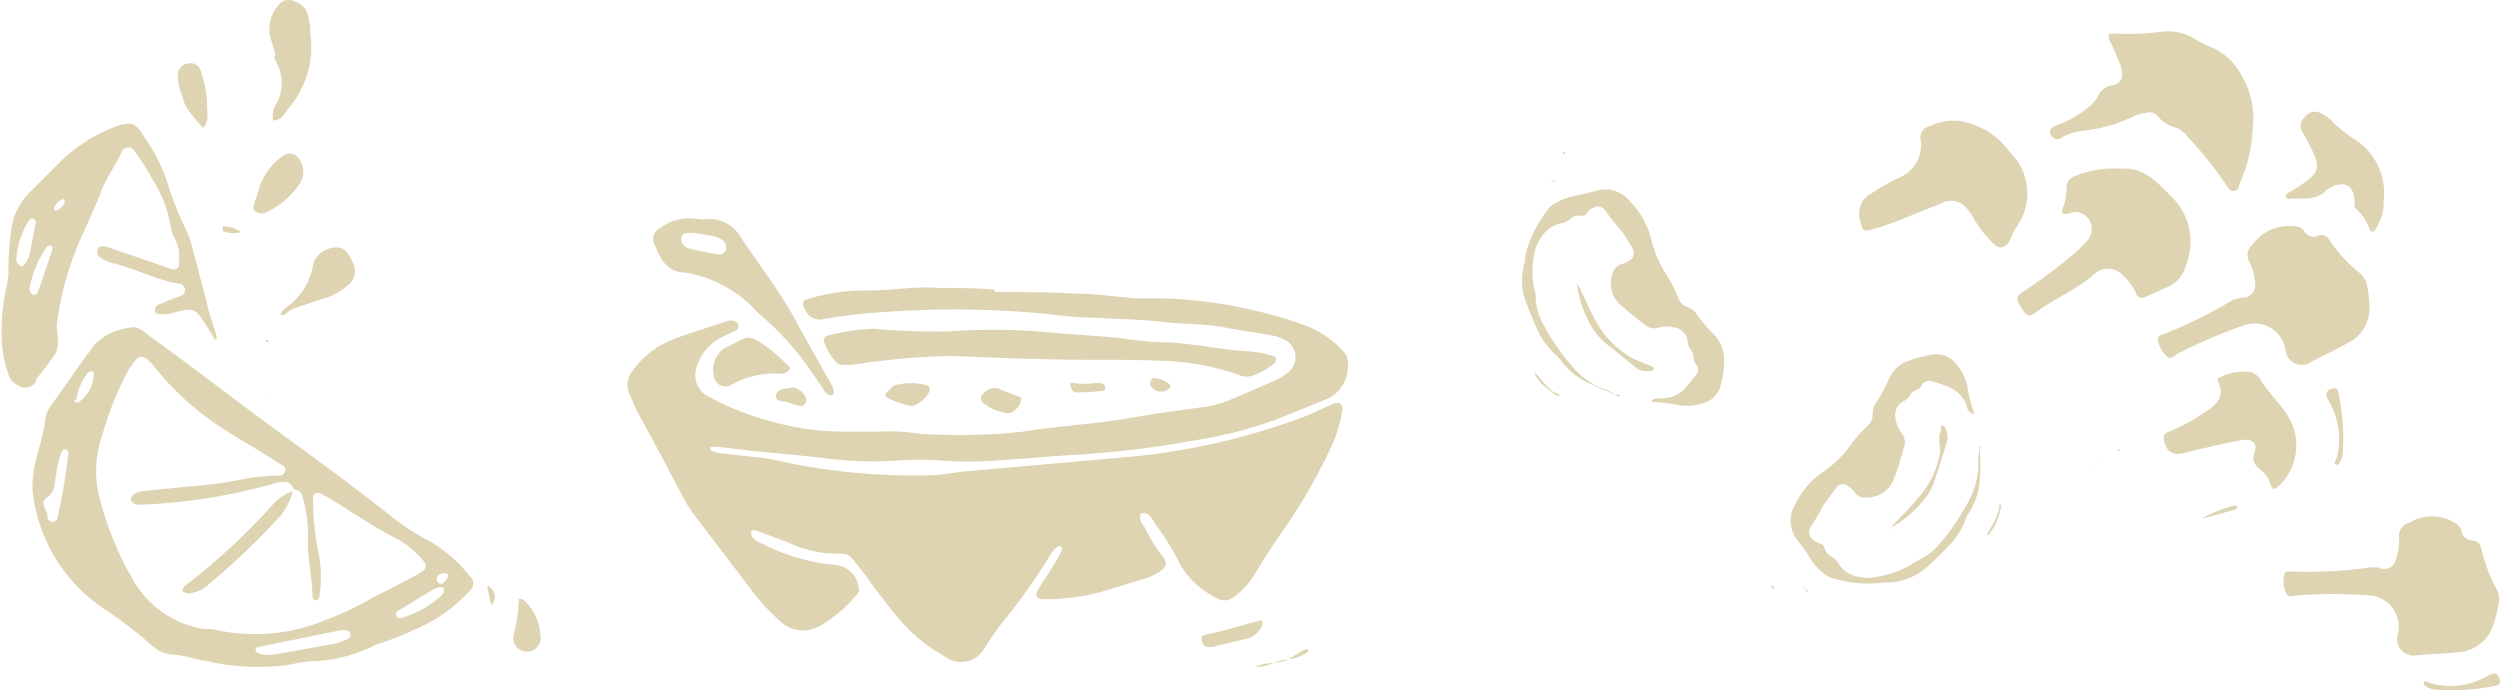 <svg id="Layer_1" data-name="Layer 1" xmlns="http://www.w3.org/2000/svg" width="79.7" height="22" viewBox="0 0 79.7 22"><defs><style>.cls-1{fill:#ded4b1;}</style></defs><path class="cls-1" d="M353.91,394.23a3.39,3.39,0,0,0-.71.11,7.28,7.28,0,0,1-2.59-.1c-.38-.05-.75-.2-1.14-.22a1.1,1.1,0,0,1-.7-.31,13.87,13.87,0,0,0-1.5-1.15,5.19,5.19,0,0,1-2.27-3.65,2.26,2.26,0,0,1,0-.52c.05-.65.34-1.26.4-1.91a.82.82,0,0,1,.15-.36c.48-.68.95-1.36,1.43-2a1.83,1.83,0,0,1,1.1-.52c.29-.08.48.15.69.3,1.39,1,2.78,2.09,4.19,3.11,1.16.85,2.32,1.69,3.45,2.59a7.8,7.8,0,0,0,1.08.72,4.51,4.51,0,0,1,1.44,1.2.3.3,0,0,1,0,.46,5.33,5.33,0,0,1-1.1.91,10.67,10.67,0,0,1-1.91.82A4.73,4.73,0,0,1,353.91,394.23Zm-1-5.71c-.13,0-.26.06-.38.09a18.56,18.56,0,0,1-4.06.63c-.12,0-.27,0-.33-.12s.09-.28.34-.31l1.69-.17a12.74,12.74,0,0,0,1.61-.23,8,8,0,0,1,1-.1c.11,0,.23,0,.26-.15s-.08-.17-.18-.23c-.83-.55-1.73-1-2.52-1.63a8.51,8.51,0,0,1-1.39-1.36c-.46-.57-.55-.55-.93.05a10.35,10.35,0,0,0-.8,2,3.44,3.44,0,0,0-.12,1.93,10.07,10.07,0,0,0,.67,1.91,5.54,5.54,0,0,0,.33.64,3.2,3.2,0,0,0,2.39,1.74,1.09,1.09,0,0,1,.25,0,5.84,5.84,0,0,0,3.58-.29,10.05,10.05,0,0,0,1.59-.76c.47-.23.93-.47,1.39-.72.28-.16.29-.27.07-.5a2.82,2.82,0,0,0-.71-.58c-.76-.38-1.46-.87-2.18-1.31l-.29-.16c-.15-.07-.28,0-.26.16a9.11,9.11,0,0,0,.19,1.81,3.88,3.88,0,0,1,0,1.36.15.15,0,0,1-.1.07c-.07,0-.1-.07-.11-.13,0-.61-.17-1.21-.14-1.82a4.72,4.72,0,0,0-.17-1.35.28.28,0,0,0-.28-.23h0C353.26,388.6,353.16,388.48,352.94,388.52Zm2.2,4.92a.17.17,0,0,0,0-.11.12.12,0,0,0-.09-.08.72.72,0,0,0-.25,0l-2.61.53a.15.15,0,0,0-.07.09.2.2,0,0,0,.08.1,1.11,1.11,0,0,0,.51.05l2.05-.37C354.91,393.56,355.05,393.54,355.14,393.44Zm-9.53-3.66a.16.16,0,0,0,.2-.12,17,17,0,0,0,.34-2,.18.18,0,0,0,0-.12s-.06-.07-.09-.07a.14.14,0,0,0-.11.07,3.16,3.16,0,0,0-.18.75c-.06.24,0,.51-.28.71s0,.41,0,.57S345.52,389.76,345.61,389.78Zm11,2.88s0,.07,0,.11.08.1.14.09a3.26,3.26,0,0,0,1.33-.75.27.27,0,0,0,.05-.18c0-.07-.11-.09-.32,0Zm-10.26-6.77c0,.09.08.11.14.08a1.12,1.12,0,0,0,.48-.92c0-.07-.08-.1-.2,0A1.66,1.66,0,0,0,346.39,385.89Zm11.72,5.83c.13,0,.25-.23.17-.28a.25.25,0,0,0-.17,0c-.1,0-.19.1-.16.23A.14.14,0,0,0,358.11,391.72Z" transform="translate(-343.95 -373.15)"/><path class="cls-1" d="M350.84,383.8c0,.06.05.13,0,.16s-.07,0-.09-.07l-.24-.39c-.34-.53-.37-.54-1-.39a.84.84,0,0,1-.44.05c-.09,0-.18,0-.18-.14a.18.18,0,0,1,.1-.15c.24-.11.49-.2.73-.29a.2.2,0,0,0,.13-.2.24.24,0,0,0-.16-.19l-.06,0c-.69-.12-1.32-.45-2-.63a1.16,1.16,0,0,1-.53-.24.2.2,0,0,1-.05-.17.16.16,0,0,1,.18-.15.76.76,0,0,1,.25.06l1.54.53.43.15c.14,0,.21-.05.21-.18s0-.21,0-.32c0-.34-.26-.62-.28-.93a4,4,0,0,0-.57-1.44,6.23,6.23,0,0,0-.56-.88.23.23,0,0,0-.42,0c-.19.44-.49.81-.66,1.27s-.39.92-.59,1.37a9.69,9.69,0,0,0-.82,2.88c0,.32.12.66-.07.95a8.87,8.87,0,0,1-.59.78l0,.06a.38.38,0,0,1-.56.14.57.57,0,0,1-.33-.38,3.8,3.8,0,0,1-.21-1.21,6.76,6.76,0,0,1,.17-1.62,2.19,2.19,0,0,0,.05-.52,9.2,9.2,0,0,1,.08-1.17,2.06,2.06,0,0,1,.65-1.31l.78-.78a5.15,5.15,0,0,1,1.89-1.26c.5-.17.65-.14.92.31a5.91,5.91,0,0,1,.72,1.39,10.15,10.15,0,0,0,.62,1.58,3.2,3.2,0,0,1,.24.74c.14.48.26,1,.4,1.49C350.59,383.06,350.72,383.43,350.84,383.8ZM345.46,381a3.27,3.27,0,0,0-.57,1.36.19.19,0,0,0,.08.16c.1.07.17,0,.2-.1.16-.44.31-.89.46-1.34,0,0,0-.07-.06-.1h-.05Zm-.56-.86a2.56,2.56,0,0,0-.43,1.34s.07.1.11.14.09,0,.12,0a1.11,1.11,0,0,0,.17-.27c.09-.38.15-.75.22-1.13,0,0,0-.06-.07-.09S344.92,380.12,344.9,380.15Zm.77-.35a.06.06,0,0,0,.07.07.39.39,0,0,0,.27-.26s0-.07,0-.1h-.06A.46.46,0,0,0,345.67,379.8Z" transform="translate(-343.95 -373.15)"/><path class="cls-1" d="M352.7,374.93c0,.1.07.21.11.31a1.39,1.39,0,0,1,0,1.13.86.86,0,0,0-.16.62c.3,0,.38-.24.51-.4a3,3,0,0,0,.68-2.38c0-.15,0-.3-.05-.45a.63.63,0,0,0-.46-.57.4.4,0,0,0-.52.15,1.1,1.1,0,0,0-.24,1c.06.19.11.38.16.57Z" transform="translate(-343.95 -373.15)"/><path class="cls-1" d="M353.27,383l.92-.31a2.09,2.09,0,0,0,.9-.49.56.56,0,0,0,.09-.71c-.1-.22-.2-.44-.49-.45a.78.78,0,0,0-.7.39.64.64,0,0,0-.06.18,2.08,2.08,0,0,1-.85,1.34.86.86,0,0,0-.14.13.22.22,0,0,0-.05.11s.08,0,.11,0Z" transform="translate(-343.95 -373.15)"/><path class="cls-1" d="M352.43,379.92a2.62,2.62,0,0,0,1.08-.92.7.7,0,0,0,0-.74.35.35,0,0,0-.54-.14,2,2,0,0,0-.75,1,4.83,4.83,0,0,1-.16.5c0,.08-.08.17,0,.24S352.26,380,352.43,379.92Z" transform="translate(-343.95 -373.15)"/><path class="cls-1" d="M349.77,376.23a1.4,1.4,0,0,0,.13.36,8.06,8.06,0,0,0,.52.64c.22-.23.12-.52.13-.79a3.47,3.47,0,0,0-.19-1,.33.33,0,0,0-.38-.27.37.37,0,0,0-.36.38A1.62,1.62,0,0,0,349.77,376.23Z" transform="translate(-343.95 -373.15)"/><path class="cls-1" d="M360.49,392.24s0,0,0,.06a5.63,5.63,0,0,1-.16,1.08.42.42,0,0,0,.4.54.43.43,0,0,0,.45-.51,1.66,1.66,0,0,0-.54-1.14A.42.42,0,0,0,360.49,392.24Z" transform="translate(-343.95 -373.15)"/><path class="cls-1" d="M359.61,392.43l0,0s.07-.05.08-.09a.39.39,0,0,0-.11-.46l-.09-.08s0,.06,0,.09Z" transform="translate(-343.95 -373.15)"/><path class="cls-1" d="M351.06,380.37s-.05,0,0,.05a.13.13,0,0,0,0,.1.9.9,0,0,0,.49.05s.05,0,.05,0,0-.07-.06-.08A.87.87,0,0,0,351.06,380.37Z" transform="translate(-343.95 -373.15)"/><path class="cls-1" d="M352.43,384s0,0,0,.05l.05,0c.06,0,.06,0,0-.07Z" transform="translate(-343.95 -373.15)"/><polygon class="cls-1" points="8.58 12.58 8.6 12.6 8.57 12.59 8.58 12.58"/><path class="cls-1" d="M352.36,385.66l.17.07h0l-.17-.08Z" transform="translate(-343.95 -373.15)"/><path class="cls-1" d="M352.36,385.66Z" transform="translate(-343.95 -373.15)"/><path class="cls-1" d="M353.3,388.8a1.52,1.52,0,0,0-.64.42,20.48,20.48,0,0,1-2.82,2.61.38.38,0,0,0-.08.17c.05,0,.11.07.17.07a1.05,1.05,0,0,0,.65-.27,23.77,23.77,0,0,0,2.35-2.25,2.21,2.21,0,0,0,.36-.76Z" transform="translate(-343.95 -373.15)"/><path class="cls-1" d="M415.76,377.29a4.62,4.62,0,0,1-.42,1.74c0,.09-.06.19-.17.21s-.18-.09-.24-.18a12,12,0,0,0-1.23-1.54.9.9,0,0,0-.37-.3,1,1,0,0,1-.6-.38.35.35,0,0,0-.37-.09,1.39,1.39,0,0,0-.35.09,5,5,0,0,1-1.73.49,1.64,1.64,0,0,0-.61.21.22.22,0,0,1-.34-.09c-.09-.19.05-.24.17-.3a3.23,3.23,0,0,0,1-.56,1.13,1.13,0,0,0,.33-.36.57.57,0,0,1,.47-.36c.26-.05.35-.26.28-.54a5.29,5.29,0,0,0-.36-.85c-.09-.22-.06-.28.17-.26a8.26,8.26,0,0,0,1.49-.06,1.66,1.66,0,0,1,1.08.25,2.49,2.49,0,0,0,.43.22,2,2,0,0,1,1.06,1A2.59,2.59,0,0,1,415.76,377.29Z" transform="translate(-343.95 -373.15)"/><path class="cls-1" d="M419.49,383a1.24,1.24,0,0,1-.74,1.11c-.39.22-.81.4-1.21.63a.52.52,0,0,1-.72-.38,1,1,0,0,0-1.36-.83,16.34,16.34,0,0,0-2.07.89c-.11.06-.24.21-.36.1a1,1,0,0,1-.29-.56c0-.09.08-.13.16-.15a14,14,0,0,0,2.2-1.08,1.06,1.06,0,0,1,.35-.09.39.39,0,0,0,.39-.46,1.7,1.7,0,0,0-.19-.7.43.43,0,0,1,.12-.54,1.39,1.39,0,0,1,1.21-.58c.17,0,.32,0,.43.17a.35.35,0,0,0,.43.14c.19-.07.29,0,.4.17a4.6,4.6,0,0,0,.92,1,.72.72,0,0,1,.26.44A5,5,0,0,1,419.49,383Z" transform="translate(-343.95 -373.15)"/><path class="cls-1" d="M423.38,393.22a1.28,1.28,0,0,1-1.12.73c-.45.05-.91.05-1.36.1a.52.52,0,0,1-.52-.63,1,1,0,0,0-.92-1.29,15.36,15.36,0,0,0-2.25,0c-.13,0-.31.09-.37-.05a.91.91,0,0,1-.06-.63c0-.09.13-.08.21-.08a14.37,14.37,0,0,0,2.45-.12,1,1,0,0,1,.35,0,.38.38,0,0,0,.54-.27,1.73,1.73,0,0,0,.1-.71.42.42,0,0,1,.32-.45,1.38,1.38,0,0,1,1.35-.06c.14.08.28.14.32.32a.36.36,0,0,0,.34.3c.21,0,.26.14.31.31a4.79,4.79,0,0,0,.47,1.24.66.66,0,0,1,.06.5A3.92,3.92,0,0,1,423.38,393.22Z" transform="translate(-343.95 -373.15)"/><path class="cls-1" d="M411.58,378.53c.75-.06,1.17.47,1.63.92a2,2,0,0,1,.44,2.12,1.06,1.06,0,0,1-.66.76l-.63.28a.21.21,0,0,1-.32-.12,1.76,1.76,0,0,0-.43-.58.65.65,0,0,0-.92,0c-.56.49-1.26.76-1.85,1.21-.2.15-.28.11-.44-.14s-.2-.35,0-.5a17.43,17.43,0,0,0,1.68-1.25,3,3,0,0,0,.4-.4.55.55,0,0,0,.07-.67.5.5,0,0,0-.63-.21c-.22.06-.28,0-.2-.19a1.67,1.67,0,0,0,.11-.63c0-.19.09-.28.25-.36A3.33,3.33,0,0,1,411.58,378.53Z" transform="translate(-343.95 -373.15)"/><path class="cls-1" d="M406.36,377a2.41,2.41,0,0,1,1.42.71,2.51,2.51,0,0,1,.26.31,1.83,1.83,0,0,1,.18,2.39c-.09.14-.14.29-.22.44s-.27.28-.47.09a3.42,3.42,0,0,1-.63-.78,1.8,1.8,0,0,0-.27-.39.63.63,0,0,0-.8-.13c-.73.27-1.43.61-2.18.82-.3.08-.32.06-.39-.26a.72.72,0,0,1,.36-.89,6.3,6.3,0,0,1,.84-.48,1.13,1.13,0,0,0,.72-1.22.37.37,0,0,1,.29-.44A1.79,1.79,0,0,1,406.36,377Z" transform="translate(-343.95 -373.15)"/><path class="cls-1" d="M415.51,385a.52.52,0,0,1,.51.26c.26.44.66.78.91,1.22a1.78,1.78,0,0,1-.36,2.19c-.12.1-.18.08-.23-.06a.88.88,0,0,0-.27-.44c-.21-.16-.36-.3-.24-.62s-.16-.43-.46-.36c-.49.09-1,.21-1.46.32l-.31.08c-.39.11-.62-.06-.67-.47,0-.15.09-.18.19-.22a6.17,6.17,0,0,0,1.13-.61c.33-.23.65-.47.42-.95-.05-.1,0-.15.1-.18A1.61,1.61,0,0,1,415.51,385Z" transform="translate(-343.95 -373.15)"/><path class="cls-1" d="M419.94,379.53a1.53,1.53,0,0,1-.24.9c-.08.14-.17.14-.22,0a1.44,1.44,0,0,0-.4-.6c-.09-.06-.07-.16-.07-.26,0-.51-.33-.68-.78-.43a.38.38,0,0,0-.13.09c-.34.34-.78.22-1.18.26a.07.07,0,0,1-.09-.05.1.1,0,0,1,.06-.13c.18-.12.37-.22.54-.35.44-.32.48-.49.24-1a6.19,6.19,0,0,0-.3-.57.36.36,0,0,1,.05-.5.4.4,0,0,1,.54-.12,1.17,1.17,0,0,1,.38.29,5,5,0,0,0,.62.5A2,2,0,0,1,419.94,379.53Z" transform="translate(-343.95 -373.15)"/><path class="cls-1" d="M418.65,387.34c0,.18,0,.38-.1.54s-.07.09-.13.07-.05-.08,0-.13a2.35,2.35,0,0,0-.24-1.9c-.09-.17-.11-.31.11-.38s.21.12.23.24A6.77,6.77,0,0,1,418.65,387.34Z" transform="translate(-343.95 -373.15)"/><path class="cls-1" d="M421.85,395.15c-.19,0-.38,0-.54-.11s-.09-.07-.08-.13.09-.05.14,0a2.35,2.35,0,0,0,1.9-.22c.17-.09.31-.11.37.11s-.12.2-.23.23A6.88,6.88,0,0,1,421.85,395.15Z" transform="translate(-343.95 -373.15)"/><path class="cls-1" d="M414.16,389.67a4.28,4.28,0,0,1,1-.4s.11,0,.11.05a.11.11,0,0,1-.07.08l-1,.27Z" transform="translate(-343.95 -373.15)"/><path class="cls-1" d="M411.41,387.54a.4.4,0,0,1,.12-.08c0,.11-.08.05-.13.07Z" transform="translate(-343.95 -373.15)"/><path class="cls-1" d="M406.2,375.25h0v0S406.19,375.27,406.2,375.25Z" transform="translate(-343.95 -373.15)"/><path class="cls-1" d="M410.75,387.91l.15-.06h0l-.16.07Z" transform="translate(-343.95 -373.15)"/><path class="cls-1" d="M411,387.76l.15-.07h0l-.16.07Z" transform="translate(-343.95 -373.15)"/><polygon class="cls-1" points="70.2 16.52 70.17 16.53 70.2 16.52 70.2 16.52"/><path class="cls-1" d="M410.5,388.07l.16-.07h0l-.15.07Z" transform="translate(-343.95 -373.15)"/><polygon class="cls-1" points="66.54 14.91 66.53 14.92 66.54 14.91 66.54 14.91"/><path class="cls-1" d="M410.66,388l.09-.09h0l-.09.08Z" transform="translate(-343.95 -373.15)"/><path class="cls-1" d="M411,387.76l-.09.08h0l.1-.09Z" transform="translate(-343.95 -373.15)"/><polygon class="cls-1" points="67.2 14.54 67.21 14.53 67.2 14.54 67.2 14.54"/><path class="cls-1" d="M411.4,387.53h0Z" transform="translate(-343.95 -373.15)"/><path class="cls-1" d="M395.56,385.81a1.72,1.72,0,0,0-.46-.25,2.34,2.34,0,0,1-1-.7,7,7,0,0,1-.94-1.35,1.93,1.93,0,0,1-.25-.78c0-.12,0-.25-.05-.37a3,3,0,0,1,0-1.12,1.4,1.4,0,0,1,.23-.53,1,1,0,0,1,.61-.44.54.54,0,0,0,.3-.13.43.43,0,0,1,.37-.11.15.15,0,0,0,.15-.07.6.6,0,0,1,.21-.18.29.29,0,0,1,.41.1,6.22,6.22,0,0,0,.51.64c.12.17.23.36.34.54a.28.28,0,0,1-.1.4.74.74,0,0,1-.24.11.41.41,0,0,0-.29.29.91.91,0,0,0,.24,1c.25.22.51.43.78.64a.45.45,0,0,0,.46.09.87.87,0,0,1,.48,0,.5.5,0,0,1,.43.42.5.5,0,0,0,.12.31.37.37,0,0,1,.07.23.37.37,0,0,0,.07.2.26.26,0,0,1,0,.36,4.83,4.83,0,0,1-.41.49,1,1,0,0,1-.71.25c-.1,0-.21,0-.29.07s0,0,0,0,0,.05.06.05a4.48,4.48,0,0,1,.82.1,1.72,1.72,0,0,0,.87-.1.82.82,0,0,0,.48-.64,2.68,2.68,0,0,0,.08-.7,1.13,1.13,0,0,0-.31-.81,4.49,4.49,0,0,1-.57-.67.55.55,0,0,0-.29-.21.48.48,0,0,1-.29-.3,4.55,4.55,0,0,0-.39-.76,3.51,3.51,0,0,1-.48-1.15,2.6,2.6,0,0,0-.66-1.15,1,1,0,0,0-1.11-.34c-.24.07-.49.12-.74.17a2.06,2.06,0,0,0-.59.25.54.54,0,0,0-.16.14,3.94,3.94,0,0,0-.75,1.52.83.83,0,0,1,0,.15,2,2,0,0,0,.08,1.44c.11.3.24.6.38.9a2.46,2.46,0,0,0,.46.6,1.26,1.26,0,0,1,.2.2,2.2,2.2,0,0,0,1,.79,6,6,0,0,0,.58.26.75.75,0,0,0,.33.07Z" transform="translate(-343.95 -373.15)"/><path class="cls-1" d="M394.22,382.18a3.53,3.53,0,0,0,.55,1.51,2.13,2.13,0,0,0,.44.46l.88.71a.5.5,0,0,0,.37.12c.08,0,.2,0,.22-.06s-.12-.11-.19-.14-.4-.15-.59-.26a3,3,0,0,1-1.09-1.17c-.16-.28-.29-.58-.43-.87a1.24,1.24,0,0,0-.16-.3Z" transform="translate(-343.95 -373.15)"/><path class="cls-1" d="M393.28,385.54l.14.11c.07.05.13.13.23.11s-.13-.08-.2-.13a2.91,2.91,0,0,1-.45-.48l-.13-.13c0,.08.05.11.08.17A1.22,1.22,0,0,0,393.28,385.54Z" transform="translate(-343.95 -373.15)"/><path class="cls-1" d="M393.52,378.93l-.24.06s0,0,0,0,0,0,.05,0l.22-.11Z" transform="translate(-343.95 -373.15)"/><path class="cls-1" d="M393.83,378h0s-.08,0-.09,0l.06.06h0l.05,0Z" transform="translate(-343.95 -373.15)"/><polygon class="cls-1" points="48.07 7.64 48.07 7.62 48.08 7.64 48.07 7.64"/><path class="cls-1" d="M392,380.79l0,.13h0l0-.13Z" transform="translate(-343.95 -373.15)"/><path class="cls-1" d="M392,380.92v0s0,0,0,0Z" transform="translate(-343.95 -373.15)"/><polygon class="cls-1" points="48.69 11.55 48.7 11.56 48.69 11.55 48.69 11.55"/><polygon class="cls-1" points="48.32 10.75 48.31 10.74 48.32 10.75 48.32 10.75"/><polygon class="cls-1" points="49.56 5.78 49.58 5.78 49.56 5.78 49.56 5.78"/><path class="cls-1" d="M394.22,382.18v-.09h0v.09Z" transform="translate(-343.95 -373.15)"/><polygon class="cls-1" points="50.26 8.94 50.26 8.93 50.26 8.94 50.26 8.94"/><path class="cls-1" d="M375.65,382.46c.86,0,1.71,0,2.57.05.65,0,1.29.1,1.94.15.19,0,.37,0,.56,0a13.86,13.86,0,0,1,2.87.31,13.52,13.52,0,0,1,2.09.6,3.22,3.22,0,0,1,1.12.81.42.42,0,0,1,.09.14,1.19,1.19,0,0,1-.56,1.32l-1.66.67a13.6,13.6,0,0,1-2.58.67,31.45,31.45,0,0,1-3.87.47c-.84.05-1.67.13-2.51.18a11.75,11.75,0,0,1-1.78,0,10,10,0,0,0-1.34,0,12.28,12.28,0,0,1-2.5-.09c-.7-.08-1.41-.14-2.11-.21l-1.11-.13a1.26,1.26,0,0,0-.27,0,0,0,0,0,0,0,0s0,.08,0,.09a.79.79,0,0,0,.42.12l1.17.13a4.17,4.17,0,0,1,.49.08,19.9,19.9,0,0,0,4.92.48c.38,0,.74-.09,1.11-.12l5.06-.45a21.43,21.43,0,0,0,5.9-1.35l.76-.35c.22-.09.35,0,.31.21a4.54,4.54,0,0,1-.28,1,17.69,17.69,0,0,1-1.66,2.9c-.3.42-.57.87-.85,1.31a2.46,2.46,0,0,1-.45.56c-.35.33-.54.37-.94.11a2.67,2.67,0,0,1-1-1,7.4,7.4,0,0,0-.76-1.23c-.12-.17-.18-.42-.47-.38-.12.24.1.38.17.56a3.89,3.89,0,0,0,.5.79c.18.26.15.37-.12.54a1.57,1.57,0,0,1-.46.2l-1.22.38a6.66,6.66,0,0,1-2,.27c-.2,0-.27-.12-.16-.3s.26-.4.39-.61.18-.28.26-.43.17-.29.08-.34-.24.12-.31.23A18.78,18.78,0,0,1,375.9,393c-.15.19-.28.39-.42.59s-.09.16-.15.23a.85.85,0,0,1-1.27.25,5.13,5.13,0,0,1-1.46-1.2c-.24-.28-.46-.58-.69-.87s-.25-.37-.39-.54c-.6-.73-.35-.64-1.22-.67a3.92,3.92,0,0,1-1.23-.35l-1-.37a.14.14,0,0,0-.15,0c-.06.06,0,.13,0,.19a.79.79,0,0,0,.36.24,6.4,6.4,0,0,0,2.3.66.82.82,0,0,1,.75.75.21.21,0,0,1-.07.2,4.37,4.37,0,0,1-1.18,1,1.06,1.06,0,0,1-1.25-.15,6.45,6.45,0,0,1-.84-.89l-1.89-2.48a3.83,3.83,0,0,1-.28-.42c-.51-.95-1-1.9-1.53-2.85-.1-.19-.18-.41-.27-.61a.69.69,0,0,1,.09-.73,2.84,2.84,0,0,1,1.05-.9c.64-.3,1.34-.46,2-.71h.16a.24.24,0,0,1,.17.14c0,.08,0,.14-.09.18l-.4.19a1.58,1.58,0,0,0-.83.94.77.77,0,0,0,.42,1,9,9,0,0,0,2,.78,8.58,8.58,0,0,0,2.31.31H372a6,6,0,0,1,1.34.08h.11a19.14,19.14,0,0,0,3.12-.08c.88-.14,1.77-.21,2.65-.32.59-.08,1.18-.19,1.76-.28l1.38-.19a3.27,3.27,0,0,0,.7-.18c.54-.22,1.06-.45,1.59-.69a1.38,1.38,0,0,0,.33-.2.62.62,0,0,0-.08-1.07,1.39,1.39,0,0,0-.42-.14c-.49-.09-1-.15-1.48-.25-.68-.13-1.37-.1-2-.18s-1.56-.09-2.34-.14c-.63,0-1.26-.12-1.89-.16a30.64,30.64,0,0,0-4.79,0,17.44,17.44,0,0,0-1.77.21.5.5,0,0,1-.59-.29c-.12-.22-.1-.31.12-.36a6.26,6.26,0,0,1,1.87-.26c.77,0,1.52-.14,2.29-.08.59,0,1.19,0,1.78.06Z" transform="translate(-343.95 -373.15)"/><path class="cls-1" d="M374.15,383.72a19.24,19.24,0,0,1,2.94,0c.73.07,1.45.11,2.17.17.55.05,1.1.15,1.66.17.95,0,1.87.24,2.82.29a3.19,3.19,0,0,1,.76.14c.14,0,.17.17.07.25a2.26,2.26,0,0,1-.73.4.64.64,0,0,1-.43-.05,8,8,0,0,0-2.56-.44c-1.26-.06-2.53,0-3.79-.06-.94,0-1.89-.07-2.84-.09a23,23,0,0,0-3.1.28,2.51,2.51,0,0,1-.27,0,.35.35,0,0,1-.21-.05,1.79,1.79,0,0,1-.43-.71c0-.11.07-.16.17-.18a6.86,6.86,0,0,1,1.43-.21C372.59,383.71,373.37,383.72,374.15,383.72Z" transform="translate(-343.95 -373.15)"/><path class="cls-1" d="M366.29,380.14h.12a1.15,1.15,0,0,1,1.17.6c.59.87,1.24,1.71,1.75,2.65.32.6.67,1.2,1,1.8a2.75,2.75,0,0,1,.17.29c0,.08.07.18,0,.25s-.18,0-.24-.08l-.47-.69a9.21,9.21,0,0,0-1.56-1.74A1.27,1.27,0,0,1,368,383a4,4,0,0,0-2.18-1.16h0c-.61,0-.81-.43-1-.89a.38.38,0,0,1,.18-.53,1.53,1.53,0,0,1,1-.31Zm-.15.44v0a2.51,2.51,0,0,0-.27,0,.19.19,0,0,0-.19.26.32.32,0,0,0,.23.23c.3.07.61.14.92.19a.23.23,0,0,0,.27-.15c0-.12,0-.21-.11-.29a.65.65,0,0,0-.35-.15Z" transform="translate(-343.95 -373.15)"/><path class="cls-1" d="M366.69,385a.78.78,0,0,1,.42-.78c.74-.37.67-.48,1.43.1.17.13.33.29.49.44s.11.13.07.19a.33.33,0,0,1-.19.11.47.47,0,0,1-.17,0,2.78,2.78,0,0,0-1.44.34.38.38,0,0,1-.6-.3A.75.75,0,0,1,366.69,385Z" transform="translate(-343.95 -373.15)"/><path class="cls-1" d="M382.58,393.78c-.18,0-.24,0-.29-.13s-.06-.23.07-.26l.54-.12,1.18-.33a.11.11,0,0,1,.1,0c.05,0,0,.1,0,.15a.73.73,0,0,1-.43.41Z" transform="translate(-343.95 -373.15)"/><path class="cls-1" d="M373,386.09a2.62,2.62,0,0,1-.76-.26c-.07-.05-.1-.12,0-.19s.15-.19.25-.21a1.94,1.94,0,0,1,1,0,.14.14,0,0,1,.1.17.9.9,0,0,1-.46.46A.23.23,0,0,1,373,386.09Z" transform="translate(-343.95 -373.15)"/><path class="cls-1" d="M376.5,385.89c0,.19-.26.47-.44.43a1.56,1.56,0,0,1-.75-.31.19.19,0,0,1,0-.32.45.45,0,0,1,.55-.12c.18.09.38.14.56.22S376.47,385.86,376.5,385.89Z" transform="translate(-343.95 -373.15)"/><path class="cls-1" d="M369.19,385.5a.55.55,0,0,1,.47.37c0,.1-.07.24-.17.22a1.26,1.26,0,0,1-.38-.1c-.15-.07-.46,0-.42-.24S369,385.57,369.19,385.5Z" transform="translate(-343.95 -373.15)"/><path class="cls-1" d="M378.47,385.39c.29,0,.48-.07.65,0a.12.12,0,0,1,.06.14s0,.08-.06.08a8.46,8.46,0,0,1-.87.05c-.09,0-.14-.09-.17-.19s0-.12.07-.11Z" transform="translate(-343.95 -373.15)"/><path class="cls-1" d="M381.26,385.46s0,.07-.06.09a.38.38,0,0,1-.59-.15c0-.08.06-.22.14-.2a1,1,0,0,1,.5.21A.07.07,0,0,1,381.26,385.46Z" transform="translate(-343.95 -373.15)"/><path class="cls-1" d="M385,394.18l.55-.33s.06,0,.09,0,0,.07,0,.09a1.19,1.19,0,0,1-.6.22Z" transform="translate(-343.95 -373.15)"/><path class="cls-1" d="M384,394.4a1.27,1.27,0,0,1,.54-.11h0a1.42,1.42,0,0,1-.54.12Z" transform="translate(-343.95 -373.15)"/><path class="cls-1" d="M384.54,394.29a1.24,1.24,0,0,1,.47-.11h0a1.24,1.24,0,0,1-.47.1Z" transform="translate(-343.95 -373.15)"/><path class="cls-1" d="M384,394.4h0s0,0,.05,0Z" transform="translate(-343.95 -373.15)"/><path class="cls-1" d="M407.08,387.42a1.49,1.49,0,0,0-.06.51,2.46,2.46,0,0,1-.3,1.18,7.39,7.39,0,0,1-.92,1.36,1.86,1.86,0,0,1-.64.51,3.37,3.37,0,0,0-.32.19,3.12,3.12,0,0,1-1.06.37,1.26,1.26,0,0,1-.58,0,.93.93,0,0,1-.63-.41.66.66,0,0,0-.23-.24.38.38,0,0,1-.23-.29.18.18,0,0,0-.13-.12.7.7,0,0,1-.24-.13.3.3,0,0,1-.06-.41,7.49,7.49,0,0,0,.42-.72l.38-.51a.26.26,0,0,1,.4-.05.61.61,0,0,1,.2.19.38.38,0,0,0,.37.16.91.91,0,0,0,.88-.6c.12-.31.22-.64.32-1a.48.48,0,0,0-.08-.46,1,1,0,0,1-.19-.45.5.5,0,0,1,.24-.55.51.51,0,0,0,.24-.22.4.4,0,0,1,.19-.15.31.31,0,0,0,.16-.14.26.26,0,0,1,.34-.13,4.27,4.27,0,0,1,.6.21,1.05,1.05,0,0,1,.5.56c0,.09.06.2.16.25s0,0,.06,0,0,0,0-.07a3.75,3.75,0,0,1-.2-.8,1.7,1.7,0,0,0-.42-.78.79.79,0,0,0-.76-.21,3.25,3.25,0,0,0-.68.18,1,1,0,0,0-.64.58,5.86,5.86,0,0,1-.42.78.6.6,0,0,0-.1.35.46.46,0,0,1-.17.37,4.84,4.84,0,0,0-.56.64,3.5,3.5,0,0,1-.9.86,2.57,2.57,0,0,0-.84,1,1,1,0,0,0,.08,1.15,7.07,7.07,0,0,1,.44.63,1.92,1.92,0,0,0,.44.46.69.69,0,0,0,.19.1,3.89,3.89,0,0,0,1.69.15l.16,0a2,2,0,0,0,1.31-.59q.36-.33.69-.69a2.28,2.28,0,0,0,.4-.65,1.89,1.89,0,0,1,.11-.25,2.19,2.19,0,0,0,.38-1.21,4.57,4.57,0,0,0,0-.64.64.64,0,0,0-.05-.33Z" transform="translate(-343.95 -373.15)"/><path class="cls-1" d="M404.18,390a3.53,3.53,0,0,0,1.21-1.06,2,2,0,0,0,.27-.58c.12-.35.23-.71.34-1.07a.52.52,0,0,0,0-.39c0-.07-.06-.2-.14-.18s0,.15-.06.23,0,.42,0,.64a3,3,0,0,1-.7,1.44c-.21.25-.44.48-.66.72a1,1,0,0,0-.22.25Z" transform="translate(-343.95 -373.15)"/><path class="cls-1" d="M407.65,389.64l.06-.17c0-.09.07-.17,0-.26-.05.07,0,.16-.05.24a2.77,2.77,0,0,1-.29.6l-.08.16c.09,0,.1-.09.14-.13A1.25,1.25,0,0,0,407.65,389.64Z" transform="translate(-343.95 -373.15)"/><path class="cls-1" d="M401.41,391.81a1.43,1.43,0,0,0,.14.2l.05,0s0,0,0,0l-.18-.17Z" transform="translate(-343.95 -373.15)"/><path class="cls-1" d="M400.43,391.85v0s0,.09.05.08,0,0,0-.08,0,0,0,0l0-.05Z" transform="translate(-343.95 -373.15)"/><polygon class="cls-1" points="59.73 19.38 59.7 19.39 59.72 19.38 59.73 19.38"/><path class="cls-1" d="M403.68,392.53l.13,0h0l-.14,0Z" transform="translate(-343.95 -373.15)"/><path class="cls-1" d="M403.81,392.51h0s0,0,0,0Z" transform="translate(-343.95 -373.15)"/><polygon class="cls-1" points="63.15 17.39 63.16 17.38 63.15 17.39 63.15 17.39"/><polygon class="cls-1" points="62.54 18.02 62.53 18.03 62.54 18.02 62.54 18.02"/><polygon class="cls-1" points="57.45 18.66 57.45 18.65 57.45 18.66 57.45 18.66"/><path class="cls-1" d="M404.18,390l-.08,0h0l.08,0Z" transform="translate(-343.95 -373.15)"/><polygon class="cls-1" points="60.15 16.87 60.14 16.87 60.15 16.87 60.15 16.87"/></svg>